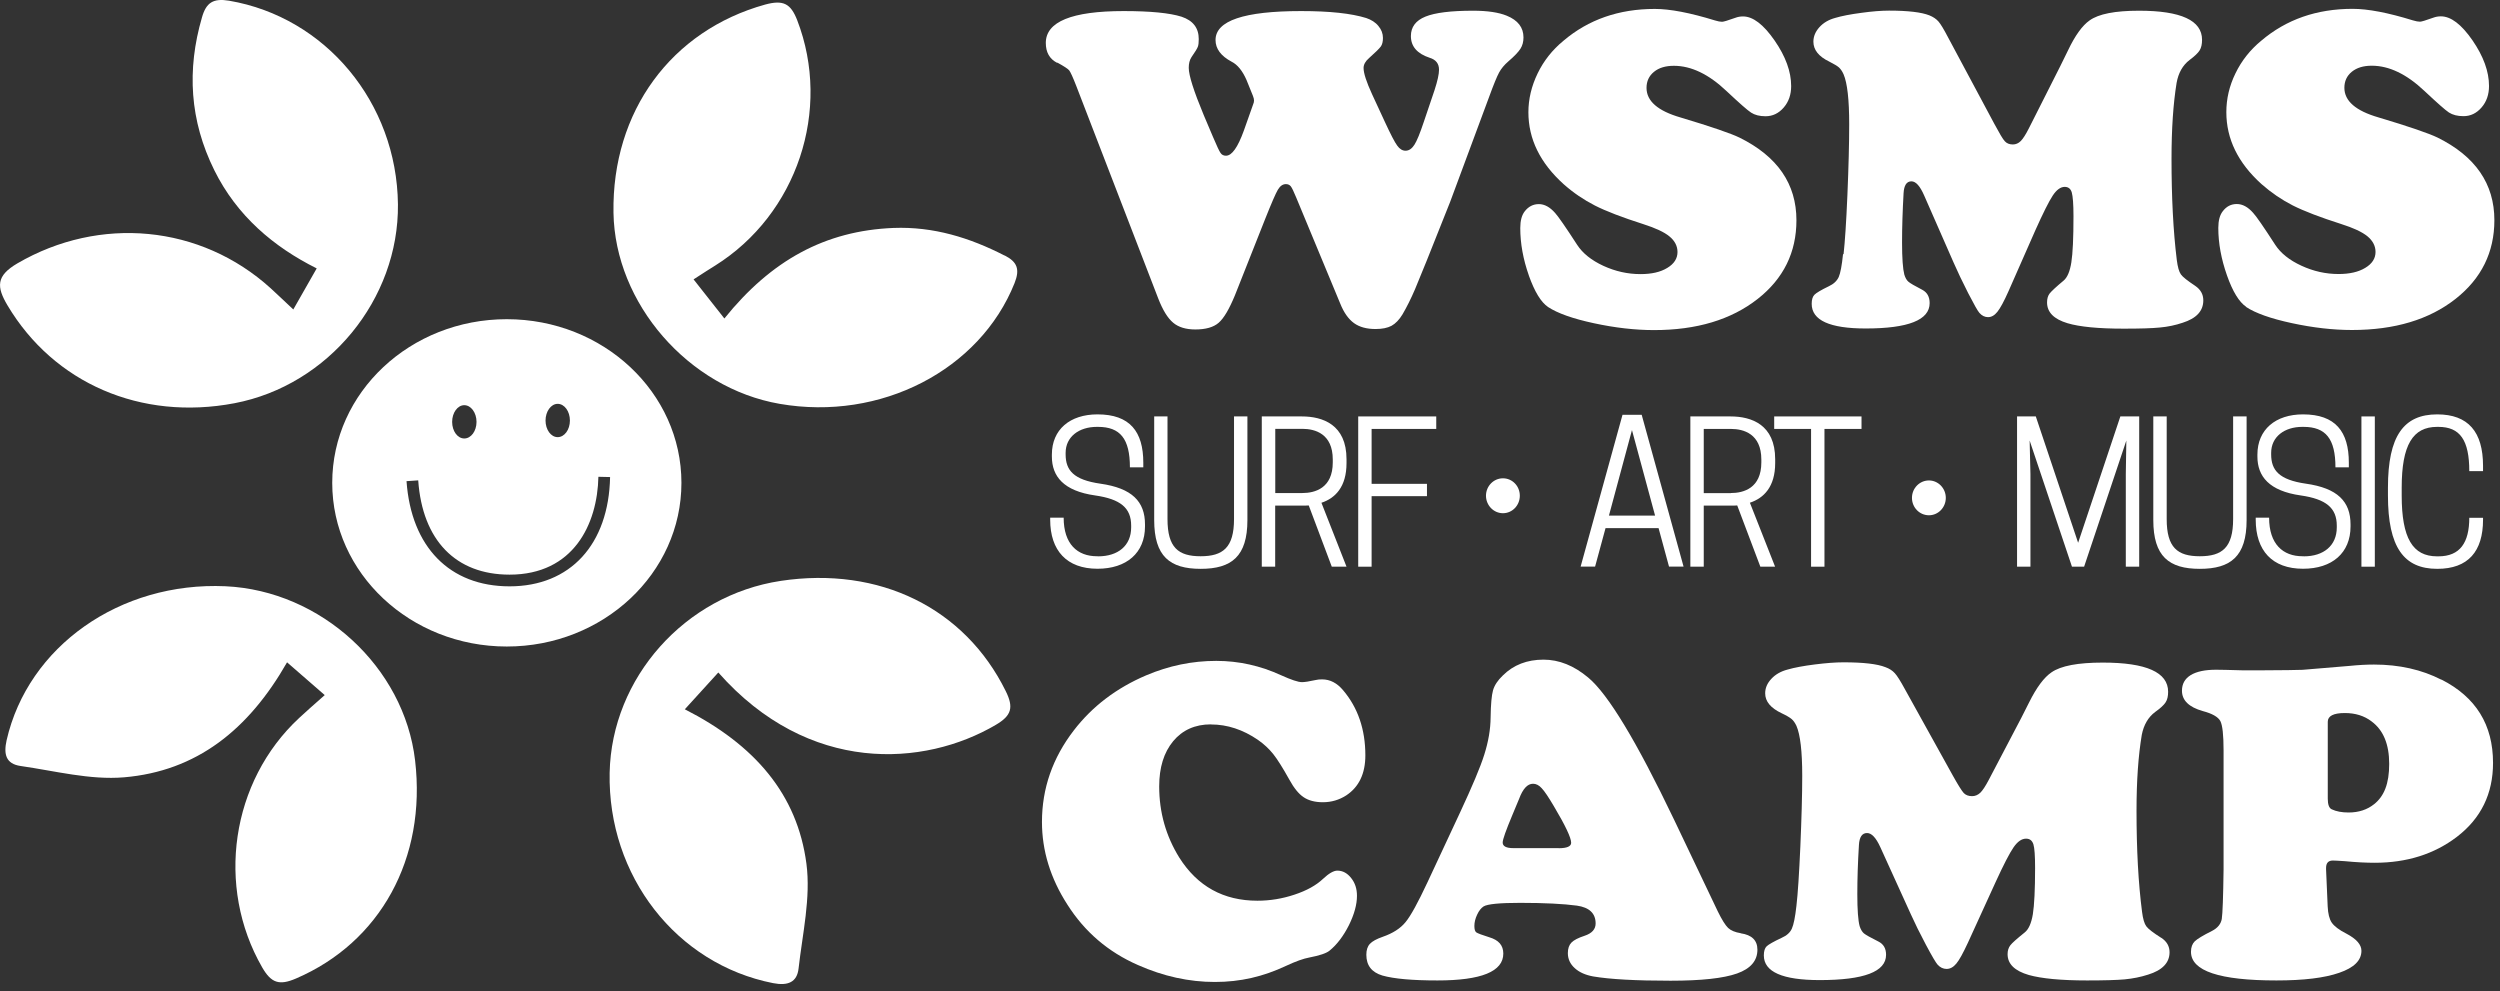 <?xml version="1.0" encoding="UTF-8"?> <svg xmlns="http://www.w3.org/2000/svg" width="280" height="111" viewBox="0 0 280 111" fill="none"><rect x="0" y="0" width="280" height="111" fill="#333333" stroke="none"/><g clip-path="url(#clip0_3932_2935)"><path d="M118.42 7.01C119.17 7.42 119.61 7.71 119.75 7.88C119.89 8.06 120.16 8.64 120.54 9.62L129.73 33.45C130.23 34.73 130.78 35.63 131.39 36.14C131.99 36.65 132.83 36.9 133.88 36.9C135.04 36.9 135.92 36.65 136.49 36.15C137.07 35.65 137.67 34.63 138.31 33.08L141.7 24.52C142.4 22.76 142.87 21.68 143.12 21.25C143.37 20.83 143.67 20.62 144.02 20.62C144.26 20.62 144.44 20.71 144.57 20.87C144.7 21.04 144.9 21.45 145.17 22.11L150.11 34.01C150.52 35.03 151.04 35.75 151.65 36.19C152.26 36.63 153.06 36.85 154.06 36.85C154.81 36.85 155.4 36.73 155.85 36.49C156.3 36.24 156.71 35.82 157.08 35.21C157.56 34.39 158.03 33.45 158.48 32.4C158.93 31.35 160.25 28.09 162.42 22.6L166.79 10.83C167.29 9.46 167.66 8.56 167.9 8.12C168.14 7.68 168.48 7.27 168.93 6.88C169.62 6.29 170.07 5.81 170.29 5.46C170.52 5.1 170.63 4.68 170.63 4.19C170.63 3.08 170.01 2.27 168.76 1.76C167.86 1.39 166.6 1.2 164.99 1.2C162.51 1.2 160.73 1.42 159.65 1.86C158.56 2.3 158.02 3.03 158.02 4.04C158.02 5.2 158.72 6.01 160.12 6.47C160.82 6.68 161.17 7.13 161.17 7.81C161.17 8.32 161 9.07 160.67 10.09L159.47 13.64C159.04 14.93 158.69 15.79 158.41 16.22C158.13 16.65 157.81 16.88 157.42 16.88C157.07 16.88 156.76 16.69 156.49 16.31C156.21 15.94 155.75 15.04 155.1 13.64L153.67 10.55C153.04 9.18 152.72 8.2 152.72 7.61C152.72 7.23 152.93 6.85 153.34 6.5C154.06 5.86 154.49 5.43 154.65 5.21C154.81 4.99 154.89 4.67 154.89 4.25C154.89 3.76 154.72 3.31 154.38 2.91C154.05 2.5 153.58 2.21 153.02 2.02C151.35 1.5 148.93 1.24 145.73 1.24C139.33 1.24 136.14 2.32 136.14 4.48C136.14 5.46 136.74 6.27 137.94 6.91C138.6 7.24 139.16 7.93 139.61 8.96L140.33 10.74C140.42 10.96 140.45 11.13 140.45 11.27C140.45 11.39 140.42 11.55 140.33 11.75L139.31 14.63C138.63 16.51 137.97 17.44 137.31 17.44C137.04 17.44 136.84 17.34 136.7 17.13C136.55 16.92 136.27 16.31 135.84 15.3L134.81 12.87C133.7 10.2 133.14 8.44 133.14 7.6C133.14 7.13 133.23 6.73 133.44 6.41C133.86 5.81 134.1 5.41 134.16 5.23C134.23 5.05 134.26 4.76 134.26 4.38C134.26 3.13 133.62 2.3 132.33 1.87C131 1.45 128.84 1.24 125.86 1.24C120.04 1.24 117.13 2.43 117.13 4.81C117.13 5.86 117.55 6.6 118.4 7.04L118.42 7.01Z" fill="white"></path><path d="M171.23 30.86C171.88 32.68 172.59 33.85 173.39 34.39C174.44 35.08 176.14 35.69 178.51 36.2C180.87 36.71 183.12 36.97 185.25 36.97C190.03 36.97 193.89 35.81 196.86 33.48C199.76 31.2 201.2 28.26 201.2 24.67C201.2 20.6 199.08 17.52 194.84 15.42C193.88 14.95 191.67 14.19 188.23 13.16C185.67 12.42 184.41 11.32 184.41 9.84C184.41 9.1 184.69 8.5 185.24 8.05C185.8 7.59 186.54 7.37 187.48 7.37C189.41 7.37 191.38 8.31 193.37 10.2C194.79 11.53 195.7 12.34 196.12 12.61C196.53 12.88 197.07 13.02 197.74 13.02C198.54 13.02 199.22 12.69 199.78 12.04C200.34 11.39 200.61 10.59 200.61 9.64C200.61 8.02 199.99 6.32 198.75 4.53C197.51 2.74 196.33 1.84 195.22 1.84C194.92 1.84 194.63 1.89 194.37 1.99C193.54 2.29 193.03 2.44 192.87 2.44C192.67 2.44 192.41 2.39 192.08 2.29C189.29 1.43 187.04 1 185.34 1C181.31 1 177.9 2.19 175.1 4.57C173.85 5.6 172.89 6.82 172.21 8.23C171.53 9.64 171.18 11.09 171.18 12.57C171.18 15.58 172.5 18.26 175.13 20.63C176.21 21.59 177.38 22.38 178.63 23.02C179.87 23.65 181.69 24.35 184.07 25.11C185.41 25.54 186.39 25.99 186.98 26.48C187.58 26.97 187.88 27.56 187.88 28.23C187.88 28.95 187.5 29.55 186.73 30.01C185.96 30.48 184.97 30.7 183.73 30.7C182.3 30.7 180.91 30.39 179.57 29.77C178.23 29.15 177.25 28.36 176.64 27.42C175.34 25.41 174.51 24.22 174.17 23.85C173.59 23.19 172.98 22.86 172.35 22.86C171.72 22.86 171.19 23.13 170.77 23.67C170.44 24.09 170.27 24.71 170.27 25.54C170.27 27.26 170.59 29.03 171.23 30.85V30.86Z" fill="white"></path><path d="M206.42 28.46C206.29 29.73 206.13 30.58 205.94 31.02C205.74 31.46 205.37 31.81 204.83 32.06C203.96 32.48 203.43 32.8 203.22 33.01C203.01 33.22 202.91 33.56 202.91 34.03C202.91 35.87 204.92 36.79 208.95 36.79C213.73 36.79 216.12 35.84 216.12 33.95C216.12 33.24 215.84 32.75 215.3 32.46C214.45 32.02 213.93 31.72 213.74 31.55C213.54 31.38 213.39 31.11 213.28 30.74C213.12 30.12 213.03 28.92 213.03 27.17C213.03 25.42 213.09 23.64 213.2 21.65C213.25 20.75 213.54 20.31 214.08 20.31C214.57 20.31 215.04 20.83 215.5 21.88L218.8 29.4C219.23 30.39 219.78 31.54 220.43 32.82C221.09 34.1 221.51 34.84 221.69 35.04C221.97 35.36 222.3 35.52 222.66 35.52C223.05 35.52 223.39 35.32 223.71 34.92C224.03 34.52 224.45 33.75 224.96 32.6L227.96 25.79C228.83 23.85 229.48 22.55 229.91 21.9C230.34 21.25 230.79 20.93 231.25 20.93C231.65 20.93 231.92 21.14 232.04 21.56C232.16 21.99 232.23 22.87 232.23 24.22C232.23 26.65 232.15 28.37 231.99 29.39C231.83 30.4 231.54 31.09 231.11 31.44C230.28 32.13 229.77 32.61 229.56 32.87C229.36 33.13 229.27 33.47 229.27 33.87C229.27 34.97 230.03 35.74 231.56 36.2C232.94 36.61 235.04 36.81 237.85 36.81C239.68 36.81 241.04 36.77 241.92 36.68C242.81 36.6 243.65 36.42 244.45 36.15C246 35.66 246.77 34.83 246.77 33.64C246.77 32.97 246.47 32.43 245.87 32.02C245 31.44 244.46 31.02 244.26 30.73C244.05 30.44 243.9 29.9 243.8 29.11C243.4 25.87 243.21 22.1 243.21 17.79C243.21 14.45 243.4 11.61 243.78 9.28C243.98 8.17 244.46 7.31 245.23 6.72C245.79 6.3 246.17 5.95 246.36 5.64C246.54 5.35 246.63 4.96 246.63 4.46C246.63 2.29 244.28 1.2 239.57 1.2C236.89 1.2 235.04 1.56 234.03 2.29C233.23 2.85 232.41 3.97 231.61 5.66C231.48 5.93 231.19 6.52 230.75 7.41L227.23 14.38C226.88 15.07 226.58 15.54 226.32 15.8C226.07 16.05 225.77 16.18 225.44 16.18C225.05 16.18 224.76 16.06 224.54 15.82C224.32 15.59 223.94 14.94 223.37 13.88L218.18 4.18C217.71 3.28 217.36 2.7 217.11 2.41C216.86 2.12 216.51 1.89 216.09 1.72C215.21 1.37 213.7 1.19 211.57 1.19C210.72 1.19 209.68 1.27 208.46 1.44C207.24 1.6 206.26 1.79 205.53 2.01C204.8 2.21 204.21 2.56 203.77 3.05C203.33 3.54 203.1 4.08 203.1 4.67C203.1 5.58 203.69 6.33 204.88 6.9C205.41 7.17 205.78 7.39 205.97 7.56C206.15 7.73 206.33 7.98 206.48 8.32C206.9 9.3 207.11 11.17 207.11 13.91C207.11 16.1 207.04 18.74 206.91 21.83C206.78 24.91 206.63 27.12 206.48 28.47L206.42 28.46Z" fill="white"></path><path d="M251.56 34.38C252.61 35.07 254.31 35.68 256.68 36.19C259.04 36.7 261.29 36.96 263.42 36.96C268.2 36.96 272.07 35.8 275.03 33.47C277.92 31.19 279.37 28.25 279.37 24.66C279.37 20.59 277.25 17.51 273.01 15.41C272.04 14.94 269.84 14.18 266.39 13.15C263.84 12.41 262.57 11.31 262.57 9.83C262.57 9.09 262.85 8.49 263.4 8.04C263.97 7.58 264.7 7.36 265.64 7.36C267.58 7.36 269.54 8.3 271.54 10.19C272.96 11.52 273.87 12.33 274.28 12.6C274.7 12.87 275.24 13.01 275.91 13.01C276.71 13.01 277.38 12.68 277.94 12.03C278.5 11.38 278.77 10.58 278.77 9.63C278.77 8.01 278.15 6.31 276.92 4.52C275.68 2.73 274.5 1.83 273.38 1.83C273.08 1.83 272.8 1.88 272.53 1.98C271.7 2.28 271.2 2.43 271.04 2.43C270.84 2.43 270.57 2.38 270.24 2.28C267.46 1.42 265.21 0.99 263.49 0.99C259.46 0.99 256.06 2.18 253.26 4.56C252.01 5.59 251.05 6.81 250.37 8.22C249.68 9.63 249.35 11.08 249.35 12.56C249.35 15.57 250.66 18.25 253.29 20.62C254.38 21.58 255.54 22.37 256.79 23.01C258.04 23.64 259.86 24.34 262.24 25.1C263.59 25.53 264.56 25.98 265.16 26.47C265.75 26.96 266.06 27.55 266.06 28.22C266.06 28.94 265.68 29.54 264.91 30C264.14 30.47 263.14 30.69 261.91 30.69C260.48 30.69 259.1 30.38 257.76 29.76C256.41 29.14 255.43 28.35 254.82 27.41C253.52 25.4 252.7 24.21 252.35 23.84C251.77 23.18 251.16 22.85 250.52 22.85C249.88 22.85 249.36 23.12 248.95 23.66C248.62 24.08 248.45 24.7 248.45 25.53C248.45 27.25 248.78 29.02 249.42 30.84C250.06 32.66 250.78 33.83 251.58 34.37L251.56 34.38Z" fill="white"></path><path d="M135.63 81.139C137.46 81.139 139.21 81.719 140.88 82.859C141.56 83.329 142.13 83.87 142.59 84.439C143.06 85.029 143.66 85.98 144.4 87.309C144.92 88.26 145.45 88.919 146.01 89.29C146.56 89.659 147.28 89.85 148.16 89.85C149.12 89.85 149.99 89.59 150.77 89.09C152.2 88.15 152.92 86.65 152.92 84.6C152.92 81.7 152.09 79.269 150.43 77.309C149.75 76.499 148.97 76.09 148.07 76.09C147.8 76.09 147.55 76.109 147.32 76.169C146.63 76.32 146.13 76.4 145.82 76.4C145.39 76.4 144.62 76.139 143.51 75.639C141.17 74.559 138.74 74.019 136.22 74.019C133.52 74.019 130.91 74.559 128.37 75.639C125.04 77.059 122.34 79.109 120.27 81.799C117.89 84.889 116.7 88.299 116.7 92.059C116.7 95.279 117.65 98.37 119.55 101.32C121.48 104.36 124.11 106.62 127.44 108.08C130.3 109.35 133.18 109.98 136.06 109.98C138.94 109.98 141.47 109.38 144.03 108.18C145.12 107.67 145.99 107.36 146.65 107.24C147.79 107.02 148.54 106.77 148.9 106.48C149.75 105.79 150.47 104.83 151.08 103.62C151.68 102.4 151.98 101.31 151.98 100.33C151.98 99.549 151.77 98.889 151.33 98.34C150.9 97.79 150.38 97.51 149.78 97.51C149.37 97.51 148.83 97.82 148.18 98.43C147.42 99.15 146.35 99.749 144.98 100.2C143.61 100.66 142.22 100.88 140.83 100.88C137.03 100.88 134.12 99.269 132.08 96.049C130.58 93.629 129.83 90.98 129.83 88.079C129.83 85.96 130.35 84.279 131.39 83.019C132.43 81.769 133.84 81.129 135.62 81.129L135.63 81.139Z" fill="white"></path><path d="M194.97 104.52C194.34 104.42 193.86 104.22 193.55 103.93C193.24 103.63 192.85 103.01 192.39 102.07L187.5 91.81C183.29 83.01 180.08 77.7 177.87 75.88C176.28 74.55 174.62 73.88 172.87 73.88C171.03 73.88 169.51 74.47 168.32 75.65C167.75 76.19 167.38 76.75 167.22 77.31C167.06 77.88 166.97 78.88 166.95 80.33C166.94 81.71 166.69 83.09 166.24 84.52C165.79 85.95 164.88 88.09 163.54 90.97L159.89 98.79C158.82 101.08 158 102.58 157.42 103.28C156.84 103.99 155.99 104.53 154.87 104.92C154.18 105.16 153.7 105.42 153.43 105.71C153.16 106 153.03 106.4 153.03 106.93C153.03 108.13 153.63 108.9 154.83 109.26C156.14 109.63 158.2 109.81 161 109.81C165.91 109.81 168.37 108.81 168.37 106.8C168.37 105.88 167.85 105.28 166.79 104.97C165.98 104.72 165.5 104.53 165.35 104.43C165.2 104.32 165.13 104.08 165.13 103.71C165.13 103.31 165.23 102.88 165.44 102.44C165.64 102 165.89 101.7 166.16 101.52C166.61 101.25 167.98 101.12 170.27 101.12C173 101.12 175.11 101.23 176.61 101.43C178.01 101.63 178.71 102.3 178.71 103.43C178.71 104.07 178.3 104.53 177.49 104.8C176.76 105.04 176.27 105.29 176 105.57C175.73 105.85 175.6 106.24 175.6 106.75C175.6 107.41 175.86 107.97 176.37 108.43C176.88 108.9 177.57 109.2 178.43 109.36C180.31 109.68 183.2 109.84 187.1 109.84C190.55 109.84 193.03 109.57 194.55 109.03C196.07 108.49 196.83 107.6 196.83 106.37C196.83 105.32 196.21 104.71 194.96 104.53L194.97 104.52ZM174.56 94.99H169.49C168.7 94.99 168.3 94.78 168.3 94.36C168.3 94.02 168.67 92.99 169.39 91.27C169.82 90.22 170.07 89.63 170.14 89.47C170.56 88.34 171.08 87.78 171.7 87.78C172.04 87.78 172.37 87.94 172.68 88.29C173 88.63 173.44 89.29 174.03 90.29C175.32 92.46 175.97 93.83 175.97 94.39C175.97 94.79 175.51 95 174.58 95L174.56 94.99Z" fill="white"></path><path d="M242.06 105.04C241.16 104.47 240.6 104.04 240.39 103.75C240.17 103.46 240.01 102.92 239.91 102.13C239.49 98.89 239.29 95.12 239.29 90.81C239.29 87.47 239.49 84.63 239.88 82.3C240.1 81.19 240.59 80.33 241.38 79.74C241.97 79.32 242.36 78.96 242.55 78.66C242.74 78.37 242.83 77.98 242.83 77.48C242.83 75.3 240.39 74.21 235.51 74.21C232.73 74.21 230.82 74.57 229.77 75.3C228.94 75.86 228.1 76.98 227.26 78.67C227.12 78.94 226.83 79.53 226.38 80.41L222.73 87.37C222.36 88.07 222.05 88.54 221.79 88.79C221.52 89.04 221.22 89.17 220.87 89.17C220.48 89.17 220.16 89.05 219.94 88.82C219.72 88.58 219.31 87.93 218.72 86.87L213.34 77.17C212.85 76.27 212.48 75.68 212.22 75.4C211.96 75.11 211.61 74.88 211.16 74.72C210.25 74.36 208.68 74.18 206.47 74.18C205.59 74.18 204.52 74.26 203.25 74.42C201.98 74.58 200.97 74.77 200.21 74.99C199.45 75.19 198.84 75.54 198.39 76.03C197.93 76.52 197.7 77.06 197.7 77.65C197.7 78.56 198.31 79.3 199.54 79.88C200.09 80.14 200.46 80.36 200.67 80.54C200.87 80.71 201.04 80.96 201.2 81.29C201.63 82.28 201.85 84.14 201.85 86.89C201.85 89.09 201.77 91.72 201.64 94.8C201.5 97.88 201.36 100.1 201.2 101.45C201.06 102.72 200.89 103.56 200.69 104C200.5 104.44 200.11 104.79 199.54 105.04C198.64 105.46 198.09 105.78 197.87 105.98C197.65 106.19 197.55 106.54 197.55 107.01C197.55 108.85 199.64 109.77 203.81 109.77C208.77 109.77 211.24 108.83 211.24 106.94C211.24 106.23 210.96 105.74 210.38 105.45C209.5 105.01 208.97 104.71 208.76 104.54C208.56 104.37 208.4 104.1 208.28 103.73C208.11 103.11 208.02 101.91 208.02 100.15C208.02 98.39 208.08 96.63 208.2 94.64C208.25 93.74 208.56 93.3 209.11 93.3C209.62 93.3 210.11 93.82 210.59 94.87L214.01 102.39C214.46 103.39 215.02 104.53 215.7 105.81C216.38 107.09 216.82 107.83 217.01 108.04C217.3 108.36 217.64 108.52 218.02 108.52C218.42 108.52 218.78 108.32 219.11 107.92C219.44 107.53 219.86 106.76 220.4 105.6L223.51 98.79C224.4 96.85 225.07 95.55 225.52 94.9C225.97 94.25 226.43 93.93 226.92 93.93C227.34 93.93 227.6 94.14 227.74 94.56C227.87 94.98 227.93 95.86 227.93 97.22C227.93 99.65 227.84 101.38 227.68 102.39C227.51 103.4 227.21 104.09 226.76 104.44C225.9 105.13 225.36 105.61 225.16 105.87C224.95 106.14 224.85 106.47 224.85 106.87C224.85 107.97 225.65 108.74 227.23 109.2C228.66 109.6 230.84 109.81 233.75 109.81C235.65 109.81 237.05 109.77 237.96 109.69C238.88 109.6 239.75 109.43 240.58 109.16C242.18 108.67 242.99 107.83 242.99 106.65C242.99 105.98 242.68 105.44 242.06 105.03V105.04Z" fill="white"></path><path d="M273.44 76.13C271.24 75 268.71 74.43 265.89 74.43C265.06 74.43 264.14 74.48 263.15 74.58C260.13 74.84 258.37 74.99 257.88 75.02C257.39 75.04 255.71 75.07 252.85 75.08H251.29C249.65 75.03 248.62 75.01 248.2 75.01C246.96 75.01 246.02 75.21 245.36 75.61C244.7 76.02 244.38 76.6 244.38 77.36C244.38 78.44 245.16 79.2 246.71 79.64C247.78 79.92 248.43 80.3 248.68 80.76C248.92 81.23 249.04 82.32 249.04 84.04V97.37C249 100.49 248.93 102.34 248.84 102.92C248.74 103.49 248.37 103.94 247.75 104.26C246.73 104.77 246.09 105.16 245.81 105.43C245.54 105.7 245.39 106.09 245.39 106.6C245.39 108.75 248.58 109.81 254.96 109.81C258 109.81 260.35 109.53 262 108.95C263.66 108.38 264.48 107.56 264.48 106.49C264.48 105.8 263.92 105.16 262.8 104.57C261.97 104.15 261.43 103.73 261.16 103.34C260.89 102.95 260.74 102.34 260.7 101.52L260.52 97.37V97.21C260.52 96.66 260.77 96.38 261.28 96.38C261.44 96.38 261.9 96.4 262.6 96.45C263.93 96.58 265.05 96.63 265.97 96.63C269.57 96.63 272.64 95.66 275.18 93.72C277.88 91.65 279.22 88.89 279.22 85.44C279.22 81.18 277.3 78.07 273.44 76.11V76.13ZM265.91 90.06C265.14 90.68 264.18 91 263.04 91C262.28 91 261.65 90.88 261.15 90.64C260.86 90.51 260.71 90.11 260.71 89.45V80.84C260.71 80.19 261.35 79.86 262.62 79.86C263.8 79.86 264.8 80.17 265.62 80.8C266.94 81.78 267.59 83.36 267.59 85.56C267.59 87.76 267.03 89.17 265.9 90.07L265.91 90.06Z" fill="white"></path><path d="M123.01 62.3H122.86C120.67 62.3 119.13 60.94 119.13 57.98H117.62V58.2C117.62 61.67 119.48 63.7 122.92 63.7C126.17 63.7 128.24 61.93 128.24 58.96V58.74C128.24 56.16 126.78 54.67 123.23 54.17C120.25 53.74 119.35 52.68 119.35 50.89V50.72C119.35 48.91 120.86 47.81 122.84 47.81H122.98C125.46 47.81 126.55 49.14 126.55 52.34H128.05V51.82C128.05 48.34 126.55 46.41 122.92 46.41C119.83 46.41 117.81 48.11 117.81 50.91V51.13C117.81 53.35 119.12 54.99 122.66 55.49C125.5 55.9 126.69 56.89 126.69 58.87V59.07C126.69 61.12 125.21 62.31 122.99 62.31L123.01 62.3Z" fill="white"></path><path d="M129.27 46.64V58.25C129.27 62.31 131.02 63.71 134.48 63.71C137.94 63.71 139.71 62.31 139.71 58.25V46.64H138.21V58.14C138.21 61.33 136.97 62.3 134.47 62.3C131.97 62.3 130.76 61.33 130.76 58.14V46.64H129.26H129.27Z" fill="white"></path><path d="M150.81 51.86V51.43C150.81 47.55 148.13 46.64 145.82 46.64H141.32V63.47H142.82V56.63H145.82C146.08 56.63 146.33 56.63 146.58 56.61L149.16 63.47H150.81L148 56.31C149.54 55.8 150.81 54.54 150.81 51.87V51.86ZM149.27 51.79C149.27 54.68 147.27 55.22 145.87 55.22H142.83V48.03H145.87C147.27 48.03 149.27 48.57 149.27 51.46V51.78V51.79Z" fill="white"></path><path d="M160.86 48.04V46.64H152.12V63.47H153.62V55.57H159.82V54.19H153.62V48.04H160.86Z" fill="white"></path><path d="M181.72 46.46L177.03 63.46H178.65L179.82 59.15H185.76L186.93 63.46H188.56L183.87 46.46H181.72ZM180.2 57.75L182.78 48.17L185.37 57.75H180.2Z" fill="white"></path><path d="M196 56.3C197.54 55.79 198.82 54.53 198.82 51.86V51.43C198.82 47.55 196.15 46.64 193.83 46.64H189.32V63.47H190.82V56.63H193.82C194.07 56.63 194.32 56.63 194.57 56.61L197.16 63.47H198.81L195.99 56.31L196 56.3ZM193.87 55.23H190.82V48.04H193.87C195.27 48.04 197.27 48.58 197.27 51.47V51.79C197.27 54.68 195.27 55.22 193.87 55.22V55.23Z" fill="white"></path><path d="M204.34 63.47V48.04H208.49V46.64H198.71V48.04H202.84V63.47H204.34Z" fill="white"></path><path d="M238.09 63.47H239.59V46.64H237.48L232.75 60.79L228.01 46.64H225.91V63.47H227.41V53.09L227.32 49.34L232.06 63.47H233.42L238.15 49.34L238.09 53.09V63.47Z" fill="white"></path><path d="M241.17 46.64V58.25C241.17 62.31 242.92 63.71 246.38 63.71C249.84 63.71 251.62 62.31 251.62 58.25V46.64H250.11V58.14C250.11 61.33 248.88 62.3 246.38 62.3C243.88 62.3 242.67 61.33 242.67 58.14V46.64H241.17Z" fill="white"></path><path d="M258.02 62.3H257.88C255.69 62.3 254.14 60.94 254.14 57.98H252.64V58.2C252.64 61.67 254.49 63.7 257.94 63.7C261.2 63.7 263.26 61.93 263.26 58.96V58.74C263.26 56.16 261.8 54.67 258.25 54.17C255.27 53.74 254.37 52.68 254.37 50.89V50.72C254.37 48.91 255.87 47.81 257.85 47.81H258C260.48 47.81 261.57 49.14 261.57 52.34H263.07V51.82C263.07 48.34 261.57 46.41 257.94 46.41C254.86 46.41 252.83 48.11 252.83 50.91V51.13C252.83 53.35 254.14 54.99 257.69 55.49C260.52 55.9 261.72 56.89 261.72 58.87V59.07C261.72 61.12 260.23 62.31 258.03 62.31L258.02 62.3Z" fill="white"></path><path d="M265.98 46.64H264.48V63.47H265.98V46.64Z" fill="white"></path><path d="M272.95 47.81H273.1C275.53 47.81 276.56 49.3 276.56 52.77H278.1V52.17C278.1 48.37 276.44 46.41 272.97 46.41C269.23 46.41 267.45 48.8 267.45 54.62V55.49C267.45 61.31 269.24 63.71 272.97 63.71C276.44 63.71 278.1 61.75 278.1 58.21V57.99H276.56C276.56 60.77 275.53 62.31 273.1 62.31H272.95C270.22 62.31 268.99 60.28 268.99 55.49V54.62C268.99 49.83 270.24 47.81 272.95 47.81Z" fill="white"></path><path d="M26.27 45.16C36.78 43.15 44.68 33.53 44.57 22.88C44.44 11.48 36.45 1.92 25.66 0.08C23.88 -0.22 23.09 0.29 22.62 1.95C20.91 7.83 21.25 13.5 24 19.06C26.53 24.17 30.64 27.65 35.47 30.06C34.56 31.65 33.79 33.01 32.85 34.66C31.63 33.52 30.98 32.89 30.32 32.29C22.46 25.16 11.16 24.14 1.96 29.49C-0.45 30.9 -0.4 32.12 0.85 34.22C6.03 42.91 15.78 47.16 26.27 45.16Z" fill="white"></path><path d="M25.26 65.66C13.43 65.13 3.14 72.4 0.74 82.91C0.39 84.48 0.66 85.55 2.3 85.79C6.15 86.34 10.09 87.38 13.89 87.06C22.01 86.37 27.83 81.75 32.15 74.18C33.61 75.45 34.87 76.55 36.37 77.85C35 79.07 34.24 79.72 33.51 80.41C25.85 87.52 24.16 99.31 29.36 108.34C30.37 110.09 31.26 110.41 33.16 109.59C42.58 105.54 47.78 96.16 46.49 85.17C45.27 74.7 35.95 66.15 25.25 65.66H25.26Z" fill="white"></path><path d="M87.44 65.06C76.72 66.68 68.5 75.91 68.28 86.55C68.05 98.11 75.77 107.98 86.58 110.11C88.26 110.44 89.27 110 89.44 108.47C89.88 104.56 90.82 100.56 90.32 96.74C89.3 88.95 84.52 83.42 76.7 79.44C78.02 77.99 79.14 76.76 80.45 75.32C90.58 86.79 103.52 85.89 111.52 81.19C113.29 80.15 113.56 79.25 112.64 77.4C108.06 68.12 98.52 63.39 87.43 65.06H87.44Z" fill="white"></path><path d="M112.51 28.62C108.61 26.62 104.55 25.36 100.07 25.53C92.41 25.84 86.37 29.16 81.13 35.67C79.92 34.15 78.9 32.85 77.68 31.29C78.91 30.5 79.48 30.12 80.09 29.75C89.28 24 93.16 12.31 89.29 2.27C88.56 0.4 87.74 -0.04 85.7 0.51C75.19 3.43 68.53 12.46 68.71 23.82C68.87 33.99 77.1 43.46 87.32 45.23C98.64 47.2 109.74 41.44 113.63 31.71C114.25 30.15 113.93 29.33 112.52 28.61L112.51 28.62Z" fill="white"></path><path d="M76.32 54.08C76.32 43.96 67.57 35.75 56.76 35.75C45.95 35.75 37.21 43.95 37.21 54.08C37.21 64.21 45.96 72.41 56.76 72.41C67.56 72.41 76.32 64.21 76.32 54.08ZM62.46 45.23C63.22 45.23 63.83 46.07 63.83 47.1C63.83 48.13 63.22 48.96 62.46 48.96C61.7 48.96 61.1 48.12 61.1 47.1C61.1 46.08 61.71 45.23 62.46 45.23ZM52 45.38C52.75 45.38 53.37 46.22 53.37 47.25C53.37 48.28 52.76 49.11 52 49.11C51.24 49.11 50.64 48.28 50.64 47.25C50.64 46.22 51.25 45.38 52 45.38ZM57.07 65.67C50.36 65.67 46.05 61.26 45.53 53.89L46.84 53.8C47.31 60.51 51.04 64.36 57.07 64.36C64.24 64.36 66.91 58.7 67.02 53.4L68.33 53.43C68.18 60.98 63.87 65.67 57.07 65.67Z" fill="white"></path><path d="M168.33 53.57C167.28 53.57 166.43 54.45 166.43 55.52C166.43 56.59 167.28 57.48 168.33 57.48C169.38 57.48 170.22 56.6 170.22 55.52C170.22 54.44 169.38 53.57 168.33 53.57Z" fill="white"></path><path d="M214.14 55.76C214.14 56.84 214.99 57.71 216.04 57.71C217.09 57.71 217.93 56.83 217.93 55.76C217.93 54.69 217.08 53.81 216.04 53.81C215 53.81 214.14 54.68 214.14 55.76Z" fill="white"></path></g><defs><clipPath id="clip0_3932_2935"><rect width="279.37" height="110.21" fill="white"></rect></clipPath></defs></svg> 